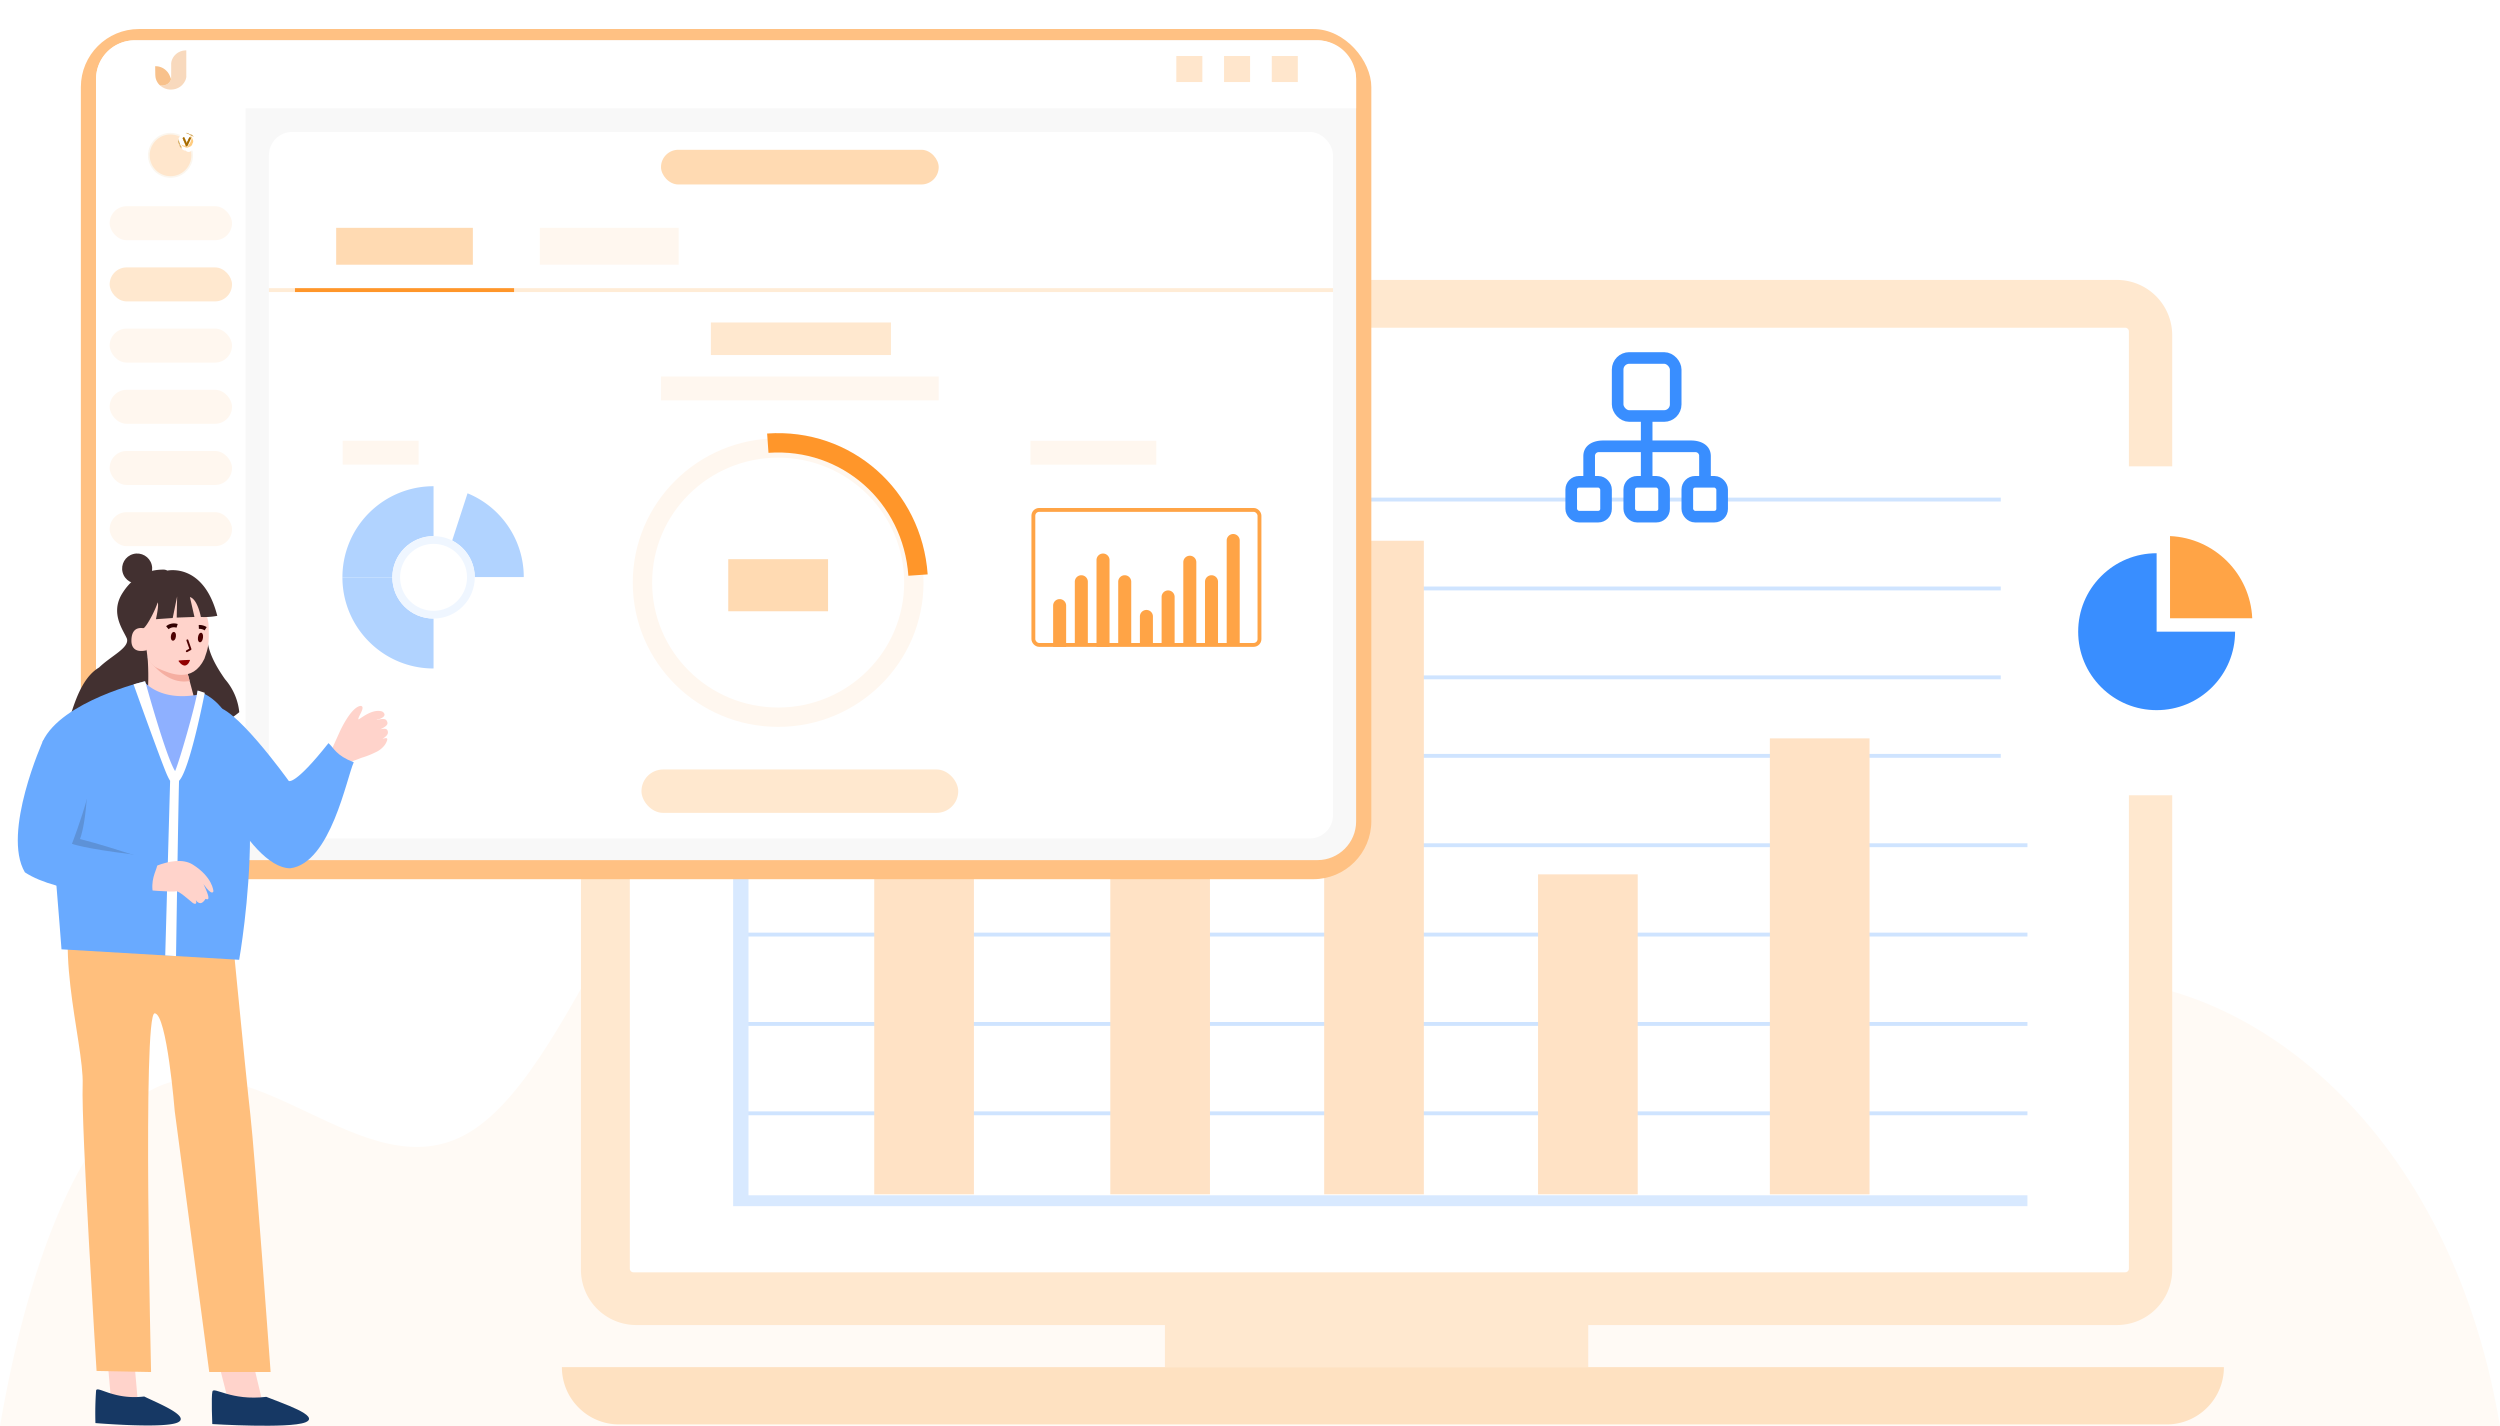 <svg xmlns="http://www.w3.org/2000/svg" xmlns:xlink="http://www.w3.org/1999/xlink" width="646" height="368.5" viewBox="0 0 646 368.5">
  <defs>
    <style>
      .cls-1 {
        fill: url(#linear-gradient);
      }

      .cls-2 {
        fill: #fffaf5;
      }

      .cls-3 {
        fill: #ffe8cf;
      }

      .cls-24, .cls-4, .cls-48 {
        fill: #fff;
      }

      .cls-5 {
        fill: #fee1c1;
      }

      .cls-6 {
        fill: #cfe4ff;
      }

      .cls-7 {
        fill: #d8e9ff;
      }

      .cls-8 {
        fill: #ffe2c5;
      }

      .cls-9 {
        fill: #ffc183;
      }

      .cls-10 {
        fill: #f8f8f8;
      }

      .cls-11 {
        fill: #fff7ef;
      }

      .cls-12 {
        opacity: 0.56;
      }

      .cls-13 {
        fill: #f2bc89;
      }

      .cls-14 {
        fill: #f29130;
      }

      .cls-15 {
        fill: #ffe6cc;
      }

      .cls-16 {
        fill: #ffdab2;
      }

      .cls-17, .cls-18, .cls-19, .cls-20, .cls-21, .cls-27, .cls-40, .cls-43 {
        fill: none;
      }

      .cls-17 {
        stroke: #ffecd6;
      }

      .cls-18, .cls-20 {
        stroke: #ff962a;
      }

      .cls-19 {
        stroke: #fff7ef;
      }

      .cls-19, .cls-20 {
        stroke-width: 5px;
      }

      .cls-21 {
        stroke: #ffa446;
      }

      .cls-22, .cls-45 {
        fill: #ffa446;
      }

      .cls-23 {
        fill: #b1d3ff;
      }

      .cls-24 {
        stroke: #eff6ff;
        stroke-width: 2px;
      }

      .cls-25 {
        fill: #d7a854;
        opacity: 0.1;
      }

      .cls-26 {
        fill: #d5ac62;
      }

      .cls-28 {
        fill: #ffcc80;
      }

      .cls-29 {
        fill: #ba6f00;
      }

      .cls-30 {
        fill: #a76c00;
      }

      .cls-31 {
        opacity: 0.5;
        clip-path: url(#clip-path);
      }

      .cls-32 {
        fill: #ffd3cb;
      }

      .cls-33 {
        fill: #163864;
      }

      .cls-34 {
        fill: #ffbf7d;
      }

      .cls-35 {
        fill: #423030;
      }

      .cls-36 {
        fill: #f5aea1;
      }

      .cls-37 {
        fill: #69aaff;
      }

      .cls-38 {
        fill: #8eb0ff;
      }

      .cls-39 {
        fill: #5d92d8;
      }

      .cls-40 {
        stroke: #707070;
      }

      .cls-41, .cls-42 {
        fill: #4d0101;
      }

      .cls-41 {
        stroke: #320101;
      }

      .cls-43 {
        stroke: #4d0101;
        stroke-width: 0.5px;
      }

      .cls-43, .cls-45 {
        stroke-linecap: round;
        stroke-linejoin: round;
      }

      .cls-44 {
        fill: #910000;
      }

      .cls-46, .cls-47, .cls-49 {
        fill: #398eff;
      }

      .cls-47, .cls-48 {
        stroke: #398eff;
      }

      .cls-48 {
        stroke-width: 3px;
      }

      .cls-50, .cls-51, .cls-52 {
        stroke: none;
      }

      .cls-51 {
        fill: #ffa446;
      }

      .cls-52 {
        fill: #398eff;
      }

      .cls-53 {
        filter: url(#矩形_6766);
      }

      .cls-54 {
        filter: url(#路径_3);
      }

      .cls-55 {
        filter: url(#联合_3);
      }

      .cls-56 {
        filter: url(#联合_1);
      }

      .cls-57 {
        filter: url(#矩形_6083);
      }

      .cls-58 {
        filter: url(#矩形_2);
      }

      .cls-59 {
        filter: url(#矩形_5606);
      }

      .cls-60 {
        filter: url(#矩形_1);
      }

      .cls-61 {
        filter: url(#矩形_6117);
      }

      .cls-62 {
        filter: url(#联合_2-6);
      }
    </style>
    <linearGradient id="linear-gradient" x1="0.931" y1="0.923" x2="0.037" y2="0.044" gradientUnits="objectBoundingBox">
      <stop offset="0" stop-color="#e9c71d"/>
      <stop offset="1" stop-color="#ffeeac"/>
    </linearGradient>
    <filter id="联合_2">
      <feOffset dx="-0.5" dy="-0.5" input="SourceAlpha"/>
      <feGaussianBlur stdDeviation="1.5" result="blur"/>
      <feFlood flood-color="#df8600" flood-opacity="0.388" result="color"/>
      <feComposite operator="out" in="SourceGraphic" in2="blur"/>
      <feComposite operator="in" in="color"/>
      <feComposite operator="in" in2="SourceGraphic"/>
    </filter>
    <filter id="联合_2-2">
      <feOffset dx="-0.5" dy="-0.5" input="SourceAlpha"/>
      <feGaussianBlur stdDeviation="1.5" result="blur-2"/>
      <feFlood flood-color="#df8600" flood-opacity="0.388" result="color-2"/>
      <feComposite operator="out" in="SourceGraphic" in2="blur-2"/>
      <feComposite operator="in" in="color-2"/>
      <feComposite operator="in" in2="SourceGraphic"/>
    </filter>
    <linearGradient id="linear-gradient-3" x1="0.931" y1="0.923" x2="0.037" y2="0.044" gradientUnits="objectBoundingBox">
      <stop offset="0" stop-color="#dd9351"/>
      <stop offset="1" stop-color="#deb896"/>
    </linearGradient>
    <filter id="联合_2-3">
      <feOffset dx="-0.5" dy="-0.5" input="SourceAlpha"/>
      <feGaussianBlur stdDeviation="1.5" result="blur-3"/>
      <feFlood flood-color="#dd9351" flood-opacity="0.388" result="color-3"/>
      <feComposite operator="out" in="SourceGraphic" in2="blur-3"/>
      <feComposite operator="in" in="color-3"/>
      <feComposite operator="in" in2="SourceGraphic"/>
    </filter>
    <filter id="联合_2-4">
      <feOffset dx="-0.5" dy="-0.5" input="SourceAlpha"/>
      <feGaussianBlur stdDeviation="1.5" result="blur-4"/>
      <feFlood flood-color="#df8600" flood-opacity="0.388" result="color-4"/>
      <feComposite operator="out" in="SourceGraphic" in2="blur-4"/>
      <feComposite operator="in" in="color-4"/>
      <feComposite operator="in" in2="SourceGraphic"/>
    </filter>
    <filter id="联合_2-5">
      <feOffset dx="-0.5" dy="-0.5" input="SourceAlpha"/>
      <feGaussianBlur stdDeviation="1.5" result="blur-5"/>
      <feFlood flood-color="#df8600" flood-opacity="0.388" result="color-5"/>
      <feComposite operator="out" in="SourceGraphic" in2="blur-5"/>
      <feComposite operator="in" in="color-5"/>
      <feComposite operator="in" in2="SourceGraphic"/>
    </filter>
    <filter id="联合_2-6">
      <feOffset dx="-0.5" dy="-0.5" input="SourceAlpha"/>
      <feGaussianBlur stdDeviation="1.5" result="blur-6"/>
      <feFlood flood-color="#df8600" flood-opacity="0.388" result="color-6"/>
      <feComposite operator="out" in="SourceGraphic" in2="blur-6"/>
      <feComposite operator="in" in="color-6"/>
      <feComposite operator="in" in2="SourceGraphic"/>
    </filter>
    <filter id="矩形_6117" x="13.397" y="0" width="348.454" height="234.684" filterUnits="userSpaceOnUse">
      <feOffset dy="2" input="SourceAlpha"/>
      <feGaussianBlur stdDeviation="2.5" result="blur-7"/>
      <feFlood flood-color="#005ae1" flood-opacity="0.102"/>
      <feComposite operator="in" in2="blur-7"/>
      <feComposite in="SourceGraphic"/>
    </filter>
    <filter id="矩形_1" x="18.822" y="4.425" width="337.605" height="223.835" filterUnits="userSpaceOnUse">
      <feOffset dy="1" input="SourceAlpha"/>
      <feGaussianBlur stdDeviation="2" result="blur-8"/>
      <feFlood flood-color="#0063e5" flood-opacity="0.059"/>
      <feComposite operator="in" in2="blur-8"/>
      <feComposite in="SourceGraphic"/>
    </filter>
    <filter id="矩形_5606" x="18.822" y="20.993" width="50.651" height="200.659" filterUnits="userSpaceOnUse">
      <feOffset input="SourceAlpha"/>
      <feGaussianBlur stdDeviation="2" result="blur-9"/>
      <feFlood flood-color="#0063e5" flood-opacity="0.059"/>
      <feComposite operator="in" in2="blur-9"/>
      <feComposite in="SourceGraphic"/>
    </filter>
    <filter id="矩形_2" x="18.822" y="4.425" width="337.605" height="29.569" filterUnits="userSpaceOnUse">
      <feOffset dy="1" input="SourceAlpha"/>
      <feGaussianBlur stdDeviation="2" result="blur-10"/>
      <feFlood flood-color="#0063e5" flood-opacity="0.059"/>
      <feComposite operator="in" in2="blur-10"/>
      <feComposite in="SourceGraphic"/>
    </filter>
    <filter id="矩形_6083" x="63.489" y="28.094" width="286.964" height="194.559" filterUnits="userSpaceOnUse">
      <feOffset dy="1" input="SourceAlpha"/>
      <feGaussianBlur stdDeviation="2" result="blur-11"/>
      <feFlood flood-color="#0063e5" flood-opacity="0.059"/>
      <feComposite operator="in" in2="blur-11"/>
      <feComposite in="SourceGraphic"/>
    </filter>
    <filter id="联合_1">
      <feOffset dx="0.5" dy="0.5" input="SourceAlpha"/>
      <feGaussianBlur stdDeviation="0.5" result="blur-12"/>
      <feFlood flood-color="#fffac9" result="color-7"/>
      <feComposite operator="out" in="SourceGraphic" in2="blur-12"/>
      <feComposite operator="in" in="color-7"/>
      <feComposite operator="in" in2="SourceGraphic"/>
    </filter>
    <filter id="联合_3">
      <feOffset dx="-0.5" dy="-0.5" input="SourceAlpha"/>
      <feGaussianBlur stdDeviation="1.5" result="blur-13"/>
      <feFlood flood-color="#f90" flood-opacity="0.302" result="color-8"/>
      <feComposite operator="out" in="SourceGraphic" in2="blur-13"/>
      <feComposite operator="in" in="color-8"/>
      <feComposite operator="in" in2="SourceGraphic"/>
    </filter>
    <filter id="路径_3">
      <feOffset dx="0.1" dy="0.1" input="SourceAlpha"/>
      <feGaussianBlur stdDeviation="0.1" result="blur-14"/>
      <feFlood flood-color="#a16000" result="color-9"/>
      <feComposite operator="out" in="SourceGraphic" in2="blur-14"/>
      <feComposite operator="in" in="color-9"/>
      <feComposite operator="in" in2="SourceGraphic"/>
    </filter>
    <clipPath id="clip-path">
      <g class="cls-62" transform="matrix(1, 0, 0, 1, 0, 0)">
        <path id="联合_2-7" data-name="联合 2" class="cls-1" d="M1.047,3.093A1,1,0,0,1,.2,2.246a1,1,0,0,1,0-1.2A1,1,0,0,1,1.047.2a1,1,0,0,1,1.2,0,1,1,0,0,1,.847.847,1,1,0,0,1,0,1.2,1,1,0,0,1-.847.847,1,1,0,0,1-1.2,0Z" transform="translate(0 0)"/>
      </g>
    </clipPath>
    <filter id="矩形_6766" x="508.001" y="111.5" width="103" height="103" filterUnits="userSpaceOnUse">
      <feOffset dy="2" input="SourceAlpha"/>
      <feGaussianBlur stdDeviation="3" result="blur-15"/>
      <feFlood flood-color="#005ae1" flood-opacity="0.102"/>
      <feComposite operator="in" in2="blur-15"/>
      <feComposite in="SourceGraphic"/>
    </filter>
  </defs>
  <g id="组_7877" data-name="组 7877" transform="translate(-1014 -3559.5)">
    <g id="组_7782" data-name="组 7782" transform="translate(0 167)">
      <g id="组_7676" data-name="组 7676" transform="translate(-54.551 -202)">
        <g id="组_7674" data-name="组 7674" transform="translate(1068.55 3600)">
          <g id="组_5786" data-name="组 5786" transform="translate(0 40.136)">
            <g id="组_5741" data-name="组 5741" transform="translate(0 0)">
              <path id="路径_2938" data-name="路径 2938" class="cls-2" d="M646,788.414H0C7.079,747.2,20.15,712.23,38.578,701.857c26.957-15.155,55.483,26.511,82.38,10.846,15.278-8.892,27.311-34.805,39.953-56.322,47.69-81.19,113.044-105.186,169.477-62.213,29.5,22.452,56.378,61.715,86.6,78.414,39.074,21.592,79.936,3.685,120.117.734C576.234,670.44,632.306,706.851,646,788.414Z" transform="translate(0 -465.55)"/>
              <g id="组_5719" data-name="组 5719" transform="translate(118.907 19)">
                <g id="组_5689" data-name="组 5689" transform="translate(0)">
                  <g id="组_5273" data-name="组 5273">
                    <g id="组_5252" data-name="组 5252">
                      <g id="图6">
                        <g id="暂无内容" transform="translate(0)">
                          <g id="组_5001" data-name="组 5001">
                            <g id="组_4995" data-name="组 4995">
                              <path id="路径_2296" data-name="路径 2296" class="cls-3" d="M611.51,440.68H229.05A14.29,14.29,0,0,0,214.69,454.9V696.521a14.29,14.29,0,0,0,14.36,14.215H365.587v10.879H474.973V710.736H611.51a14.29,14.29,0,0,0,14.36-14.215V454.9A14.29,14.29,0,0,0,611.51,440.68Z" transform="translate(-183.478 -432.98)"/>
                              <path id="路径_2297" data-name="路径 2297" class="cls-4" d="M631.616,715.439H246.145a.947.947,0,0,1-.945-.947V472.308a.947.947,0,0,1,.945-.948H631.616a.947.947,0,0,1,.945.948V714.492A.947.947,0,0,1,631.616,715.439Z" transform="translate(-201.361 -451.311)"/>
                              <path id="减去_36" data-name="减去 36" class="cls-5" d="M440.663,14.8H40.8a14.7,14.7,0,0,1-10.462-4.333A14.7,14.7,0,0,1,26,0H455.458a14.7,14.7,0,0,1-4.334,10.462A14.7,14.7,0,0,1,440.663,14.8Z" transform="translate(0.29 288.636)"/>
                              <g id="组_5101" data-name="组 5101" transform="translate(70.532 46.786)">
                                <g id="组_5034" data-name="组 5034" transform="translate(1.403 17.165)">
                                  <rect id="矩形_4917" data-name="矩形 4917" class="cls-6" width="333.051" height="1"/>
                                  <rect id="矩形_4918" data-name="矩形 4918" class="cls-6" width="333.051" height="1" transform="translate(0 22.971)"/>
                                  <rect id="矩形_4919" data-name="矩形 4919" class="cls-6" width="333.051" height="1" transform="translate(0 45.943)"/>
                                  <rect id="矩形_4920" data-name="矩形 4920" class="cls-6" width="333.051" height="1" transform="translate(0 66.227)"/>
                                  <rect id="矩形_4921" data-name="矩形 4921" class="cls-6" width="333.051" height="1" transform="translate(0 89.318)"/>
                                  <rect id="矩形_4922" data-name="矩形 4922" class="cls-6" width="333.051" height="1" transform="translate(0 112.409)"/>
                                  <rect id="矩形_4923" data-name="矩形 4923" class="cls-6" width="333.051" height="1" transform="translate(0 135.501)"/>
                                  <rect id="矩形_4924" data-name="矩形 4924" class="cls-6" width="333.051" height="1" transform="translate(0 158.592)"/>
                                </g>
                                <g id="组_5090" data-name="组 5090" transform="translate(0 0)">
                                  <g id="组_5036" data-name="组 5036">
                                    <path id="路径_2496" data-name="路径 2496" class="cls-7" d="M624.7,691.011H290.25V490.76h3.972V688.2H624.7Z" transform="translate(-290.25 -490.76)"/>
                                  </g>
                                  <rect id="矩形_4935" data-name="矩形 4935" class="cls-8" width="25.755" height="149.493" transform="translate(36.465 47.688)"/>
                                  <rect id="矩形_4936" data-name="矩形 4936" class="cls-8" width="25.755" height="99.313" transform="translate(97.463 97.868)"/>
                                  <rect id="矩形_4937" data-name="矩形 4937" class="cls-8" width="25.755" height="117.811" transform="translate(267.896 79.376)"/>
                                  <rect id="矩形_4938" data-name="矩形 4938" class="cls-8" width="25.755" height="168.876" transform="translate(152.728 28.305)"/>
                                  <rect id="矩形_4939" data-name="矩形 4939" class="cls-8" width="25.755" height="82.667" transform="translate(207.993 114.512)"/>
                                </g>
                              </g>
                            </g>
                          </g>
                        </g>
                      </g>
                    </g>
                  </g>
                </g>
              </g>
            </g>
          </g>
          <g id="组_7429" data-name="组 7429" transform="translate(20.897)">
            <g id="组_6297" data-name="组 6297">
              <g id="组_6278" data-name="组 6278">
                <g id="组_6213" data-name="组 6213">
                  <g id="组_6207" data-name="组 6207">
                    <g id="组_5987" data-name="组 5987">
                      <g class="cls-61" transform="matrix(1, 0, 0, 1, -20.9, -5.5)">
                        <rect id="矩形_6117-2" data-name="矩形 6117" class="cls-9" width="333.454" height="219.684" rx="15" transform="translate(20.9 5.5)"/>
                      </g>
                      <g class="cls-60" transform="matrix(1, 0, 0, 1, -20.9, -5.5)">
                        <rect id="矩形_1-2" data-name="矩形 1" class="cls-10" width="325.605" height="211.835" rx="10" transform="translate(24.82 9.42)"/>
                      </g>
                      <g class="cls-59" transform="matrix(1, 0, 0, 1, -20.9, -5.5)">
                        <path id="矩形_5606-2" data-name="矩形 5606" class="cls-4" d="M0,0H38.651a0,0,0,0,1,0,0V188.659a0,0,0,0,1,0,0H10a10,10,0,0,1-10-10V0A0,0,0,0,1,0,0Z" transform="translate(24.82 26.99)"/>
                      </g>
                      <g class="cls-58" transform="matrix(1, 0, 0, 1, -20.9, -5.5)">
                        <path id="矩形_2-2" data-name="矩形 2" class="cls-4" d="M10,0H315.6a10,10,0,0,1,10,10v7.569a0,0,0,0,1,0,0H0a0,0,0,0,1,0,0V10A10,10,0,0,1,10,0Z" transform="translate(24.82 9.42)"/>
                      </g>
                      <g id="组_5981" data-name="组 5981" transform="translate(7.438 47.786)">
                        <rect id="矩形_5609" data-name="矩形 5609" class="cls-11" width="31.624" height="8.784" rx="4.392"/>
                        <rect id="矩形_5610" data-name="矩形 5610" class="cls-3" width="31.624" height="8.784" rx="4.392" transform="translate(0 15.812)"/>
                        <rect id="矩形_5611" data-name="矩形 5611" class="cls-11" width="31.624" height="8.784" rx="4.392" transform="translate(0 31.624)"/>
                        <rect id="矩形_5612" data-name="矩形 5612" class="cls-11" width="31.624" height="8.784" rx="4.392" transform="translate(0 47.435)"/>
                        <rect id="矩形_5613" data-name="矩形 5613" class="cls-11" width="31.624" height="8.784" rx="4.392" transform="translate(0 63.247)"/>
                        <rect id="矩形_5614" data-name="矩形 5614" class="cls-11" width="31.624" height="8.784" rx="4.392" transform="translate(0 79.059)"/>
                      </g>
                      <g id="匡优考试logo-终稿-白" class="cls-12" transform="translate(19.2 7.53)">
                        <path id="路径_1779" data-name="路径 1779" class="cls-13" d="M86.242,1.136V7.7a2.524,2.524,0,0,1-.158.939,4,4,0,0,1-3.435,2.592c-.214.025-.458.025-.461.025a4.152,4.152,0,0,1-2.544-.924c-.053-.038-.158-.125-.153-.12h.02A3.525,3.525,0,0,0,81.237,9.9a2.225,2.225,0,0,0,1.056-1.36v0c.056-.278.036-3.987.036-3.987a2.837,2.837,0,0,1,.132-.756A3.825,3.825,0,0,1,86.242,1.136Z" transform="translate(-78.194 -1.135)"/>
                        <path id="路径_1780" data-name="路径 1780" class="cls-14" d="M4.9,252.414a2.225,2.225,0,0,1-1.056,1.36,3.527,3.527,0,0,1-1.728.306H2.1c-.069-.054-.268-.24-.293-.267a3.848,3.848,0,0,1-.909-1.8,8.335,8.335,0,0,1-.072-.884L.8,249.117h0v-.025a3.913,3.913,0,0,1,2.782,1.059A4.007,4.007,0,0,1,4.45,251.3c.058.114.1.209.137.293a3.441,3.441,0,0,1,.16.4c.021.063.13.336.155.425Z" transform="translate(-0.8 -245.008)"/>
                      </g>
                      <rect id="矩形_6119" data-name="矩形 6119" class="cls-15" width="6.728" height="6.728" transform="translate(283.063 8.97)"/>
                      <rect id="矩形_6120" data-name="矩形 6120" class="cls-15" width="6.728" height="6.728" transform="translate(295.397 8.97)"/>
                      <rect id="矩形_6121" data-name="矩形 6121" class="cls-15" width="6.728" height="6.728" transform="translate(307.731 8.97)"/>
                    </g>
                  </g>
                  <g id="组_6208" data-name="组 6208" transform="translate(48.592 27.594)">
                    <g class="cls-57" transform="matrix(1, 0, 0, 1, -69.49, -33.09)">
                      <rect id="矩形_6083-2" data-name="矩形 6083" class="cls-4" width="274.964" height="182.558" rx="6" transform="translate(69.49 33.09)"/>
                    </g>
                    <rect id="矩形_6082" data-name="矩形 6082" class="cls-16" width="71.761" height="8.97" rx="4.485" transform="translate(101.312 5.606)"/>
                    <rect id="矩形_6084" data-name="矩形 6084" class="cls-16" width="35.32" height="9.531" transform="translate(17.38 25.778)"/>
                    <rect id="矩形_6085" data-name="矩形 6085" class="cls-11" width="35.881" height="9.531" transform="translate(70.002 25.778)"/>
                    <line id="直线_9" data-name="直线 9" class="cls-17" x2="274.964" transform="translate(0 41.87)"/>
                    <line id="直线_10" data-name="直线 10" class="cls-18" x2="56.624" transform="translate(6.728 41.87)"/>
                    <rect id="矩形_6086" data-name="矩形 6086" class="cls-3" width="46.533" height="8.41" transform="translate(114.206 50.234)"/>
                    <rect id="矩形_6152" data-name="矩形 6152" class="cls-11" width="71.761" height="6.167" transform="translate(101.312 64.192)"/>
                    <g id="组_6211" data-name="组 6211" transform="translate(94.023 78.901)">
                      <g id="椭圆_821" data-name="椭圆 821" class="cls-19" transform="translate(0 1.265)">
                        <ellipse class="cls-50" cx="37.563" cy="37.282" rx="37.563" ry="37.282"/>
                        <ellipse class="cls-27" cx="37.563" cy="37.282" rx="35.063" ry="34.782"/>
                      </g>
                      <path id="路径_3614" data-name="路径 3614" class="cls-20" d="M36.7,0c0,20.406-16.3,36.32-36.7,36.32" transform="matrix(-0.07, -0.998, 0.998, -0.07, 37.458, 39.148)"/>
                      <rect id="矩形_6089" data-name="矩形 6089" class="cls-16" width="25.789" height="13.455" transform="translate(24.67 32.499)"/>
                    </g>
                    <rect id="矩形_6091" data-name="矩形 6091" class="cls-3" width="81.853" height="11.213" rx="5.606" transform="translate(96.266 165.74)"/>
                  </g>
                  <g id="组_6298" data-name="组 6298" transform="translate(245.375 108.401)">
                    <rect id="矩形_6151" data-name="矩形 6151" class="cls-11" width="32.517" height="6.167"/>
                    <g id="组_6209" data-name="组 6209" transform="translate(0.25 17.361)">
                      <g id="组_6004" data-name="组 6004">
                        <g id="矩形_5748" data-name="矩形 5748" class="cls-21">
                          <rect class="cls-50" width="59.427" height="35.881" rx="2"/>
                          <rect class="cls-27" x="0.5" y="0.5" width="58.427" height="34.881" rx="1.5"/>
                        </g>
                        <g id="组_6235" data-name="组 6235" transform="translate(5.606 6.728)">
                          <path id="矩形_5749" data-name="矩形 5749" class="cls-22" d="M0,0H3.364a0,0,0,0,1,0,0V10.652a1.682,1.682,0,0,1-1.682,1.682h0A1.682,1.682,0,0,1,0,10.652V0A0,0,0,0,1,0,0Z" transform="translate(3.364 29.153) rotate(180)"/>
                          <path id="矩形_5750" data-name="矩形 5750" class="cls-22" d="M0,0H3.364a0,0,0,0,1,0,0V16.258A1.682,1.682,0,0,1,1.682,17.94h0A1.682,1.682,0,0,1,0,16.258V0A0,0,0,0,1,0,0Z" transform="translate(8.97 28.592) rotate(180)"/>
                          <path id="矩形_5752" data-name="矩形 5752" class="cls-22" d="M0,0H3.364a0,0,0,0,1,0,0V16.258A1.682,1.682,0,0,1,1.682,17.94h0A1.682,1.682,0,0,1,0,16.258V0A0,0,0,0,1,0,0Z" transform="translate(20.183 28.592) rotate(180)"/>
                          <path id="矩形_5753" data-name="矩形 5753" class="cls-22" d="M0,0H3.364a0,0,0,0,1,0,0V7.288A1.682,1.682,0,0,1,1.682,8.97h0A1.682,1.682,0,0,1,0,7.288V0A0,0,0,0,1,0,0Z" transform="translate(25.789 28.592) rotate(180)"/>
                          <path id="矩形_5754" data-name="矩形 5754" class="cls-22" d="M0,0H3.364a0,0,0,0,1,0,0V12.334a1.682,1.682,0,0,1-1.682,1.682h0A1.682,1.682,0,0,1,0,12.334V0A0,0,0,0,1,0,0Z" transform="translate(31.396 28.592) rotate(180)"/>
                          <path id="矩形_5755" data-name="矩形 5755" class="cls-22" d="M0,0H3.364a0,0,0,0,1,0,0V21.3a1.682,1.682,0,0,1-1.682,1.682h0A1.682,1.682,0,0,1,0,21.3V0A0,0,0,0,1,0,0Z" transform="translate(37.002 28.592) rotate(180)"/>
                          <path id="矩形_5756" data-name="矩形 5756" class="cls-22" d="M0,0H3.364a0,0,0,0,1,0,0V16.258A1.682,1.682,0,0,1,1.682,17.94h0A1.682,1.682,0,0,1,0,16.258V0A0,0,0,0,1,0,0Z" transform="translate(42.608 28.592) rotate(180)"/>
                          <path id="矩形_5757" data-name="矩形 5757" class="cls-22" d="M0,0H3.364a0,0,0,0,1,0,0V26.911a1.682,1.682,0,0,1-1.682,1.682h0A1.682,1.682,0,0,1,0,26.911V0A0,0,0,0,1,0,0Z" transform="translate(48.215 28.592) rotate(180)"/>
                          <path id="矩形_5751" data-name="矩形 5751" class="cls-22" d="M0,0H3.364a0,0,0,0,1,0,0V22.425a1.682,1.682,0,0,1-1.682,1.682h0A1.682,1.682,0,0,1,0,22.425V0A0,0,0,0,1,0,0Z" transform="translate(14.577 29.153) rotate(180)"/>
                        </g>
                      </g>
                    </g>
                  </g>
                  <g id="组_6297-2" data-name="组 6297" transform="translate(67.587 108.385)">
                    <rect id="矩形_6087" data-name="矩形 6087" class="cls-11" width="19.622" height="6.167" transform="translate(0.067)"/>
                    <g id="组_6210" data-name="组 6210" transform="translate(0 11.754)">
                      <circle id="椭圆_796" data-name="椭圆 796" class="cls-4" cx="23.547" cy="23.547" r="23.547"/>
                      <path id="减去_55" data-name="减去 55" class="cls-23" d="M23.547,0H0A23.4,23.4,0,0,0,1.85,9.165,23.47,23.47,0,0,0,6.9,16.65,23.469,23.469,0,0,0,14.381,21.7a23.4,23.4,0,0,0,9.165,1.851V0Z" transform="translate(0 23.547)"/>
                      <path id="减去_53" data-name="减去 53" class="cls-23" d="M23.547,23.547H0A23.528,23.528,0,0,1,23.547,0V23.546Z"/>
                      <path id="减去_54" data-name="减去 54" class="cls-23" d="M14.528,21.647h0a23.369,23.369,0,0,1-10.46-8.464A23.256,23.256,0,0,1,0,0H21.562L14.528,21.647Z" transform="translate(46.856 23.476) rotate(180)"/>
                      <g id="椭圆_797" data-name="椭圆 797" class="cls-24" transform="translate(12.895 12.895)">
                        <circle class="cls-50" cx="10.652" cy="10.652" r="10.652"/>
                        <circle class="cls-27" cx="10.652" cy="10.652" r="9.652"/>
                      </g>
                    </g>
                  </g>
                </g>
              </g>
            </g>
            <g id="组_7428" data-name="组 7428" transform="translate(17.349 28.819)">
              <g id="组_4442" data-name="组 4442" transform="translate(0)">
                <circle id="椭圆_43" data-name="椭圆 43" class="cls-25" cx="5.817" cy="5.817" r="5.817"/>
                <circle id="椭圆_42" data-name="椭圆 42" class="cls-15" cx="5.39" cy="5.39" r="5.39" transform="translate(0.428 0.428)"/>
              </g>
              <g id="组件_38_2" data-name="组件 38 – 2" transform="translate(7.777 0.02)">
                <g id="组_162" data-name="组 162" transform="translate(0)">
                  <g data-type="innerShadowGroup">
                    <path id="联合_1-2" data-name="联合 1" class="cls-26" d="M1.5,4.128l-.061-.061H1.355a1,1,0,0,1-1-1V2.98L.293,2.918a1,1,0,0,1,0-1.414l.062-.062V1.355a1,1,0,0,1,1-1h.087L1.5.293a1,1,0,0,1,1.415,0l.061.061h.087a1,1,0,0,1,1,1v.087l.062.062a1,1,0,0,1,0,1.414l-.062.062v.086a1,1,0,0,1-1,1H2.979l-.061.061a1,1,0,0,1-1.415,0Z" transform="translate(0 0)"/>
                    <g class="cls-56" transform="matrix(1, 0, 0, 1, -46.02, -34.34)">
                      <path id="联合_1-3" data-name="联合 1" class="cls-4" d="M1.5,4.128l-.061-.061H1.355a1,1,0,0,1-1-1V2.98L.293,2.918a1,1,0,0,1,0-1.414l.062-.062V1.355a1,1,0,0,1,1-1h.087L1.5.293a1,1,0,0,1,1.415,0l.061.061h.087a1,1,0,0,1,1,1v.087l.062.062a1,1,0,0,1,0,1.414l-.062.062v.086a1,1,0,0,1-1,1H2.979l-.061.061a1,1,0,0,1-1.415,0Z" transform="translate(46.02 34.34)"/>
                    </g>
                  </g>
                  <path id="联合_7" data-name="联合 7" class="cls-27" d="M1.5,4.128l-.061-.061H1.355a1,1,0,0,1-1-1V2.98L.293,2.918a1,1,0,0,1,0-1.414l.062-.062V1.355a1,1,0,0,1,1-1h.087L1.5.293a1,1,0,0,1,1.415,0l.061.061h.087a1,1,0,0,1,1,1v.087l.062.062a1,1,0,0,1,0,1.414l-.062.062v.086a1,1,0,0,1-1,1H2.979l-.061.061a1,1,0,0,1-1.415,0Z" transform="translate(0 0)"/>
                  <g data-type="innerShadowGroup">
                    <path id="联合_3-2" data-name="联合 3" class="cls-28" d="M1.047,3.093A1,1,0,0,1,.2,2.246a1,1,0,0,1,0-1.2A1,1,0,0,1,1.047.2a1,1,0,0,1,1.2,0,1,1,0,0,1,.847.847,1,1,0,0,1,0,1.2,1,1,0,0,1-.847.847,1,1,0,0,1-1.2,0Z" transform="translate(0.609 0.519)"/>
                    <g class="cls-55" transform="matrix(1, 0, 0, 1, -46.02, -34.34)">
                      <path id="联合_3-3" data-name="联合 3" class="cls-4" d="M1.047,3.093A1,1,0,0,1,.2,2.246a1,1,0,0,1,0-1.2A1,1,0,0,1,1.047.2a1,1,0,0,1,1.2,0,1,1,0,0,1,.847.847,1,1,0,0,1,0,1.2,1,1,0,0,1-.847.847,1,1,0,0,1-1.2,0Z" transform="translate(46.63 34.86)"/>
                    </g>
                  </g>
                  <g data-type="innerShadowGroup">
                    <path id="路径_3-2" data-name="路径 3" class="cls-29" d="M336.515,157.569h0a.253.253,0,0,1-.229-.154l-.775-1.812a.253.253,0,0,1,.465-.2l.551,1.289.6-1.3a.253.253,0,1,1,.459.212l-.836,1.812A.253.253,0,0,1,336.515,157.569Z" transform="translate(-334.289 -154.09)"/>
                    <g class="cls-54" transform="matrix(1, 0, 0, 1, -46.02, -34.34)">
                      <path id="路径_3-3" data-name="路径 3" class="cls-4" d="M336.515,157.569h0a.253.253,0,0,1-.229-.154l-.775-1.812a.253.253,0,0,1,.465-.2l.551,1.289.6-1.3a.253.253,0,1,1,.459.212l-.836,1.812A.253.253,0,0,1,336.515,157.569Z" transform="translate(-288.27 -119.75)"/>
                    </g>
                  </g>
                  <path id="路径_3-4" data-name="路径 3" class="cls-30" d="M336.515,157.569h0a.253.253,0,0,1-.229-.154l-.775-1.812a.253.253,0,0,1,.465-.2l.551,1.289.6-1.3a.253.253,0,1,1,.459.212l-.836,1.812A.253.253,0,0,1,336.515,157.569Z" transform="translate(-334.289 -154.09)"/>
                </g>
              </g>
            </g>
          </g>
        </g>
        <g id="组_6149" data-name="组 6149" transform="translate(1073.15 3733.309)">
          <path id="路径_3333" data-name="路径 3333" class="cls-32" d="M1.589,12.089h8.776L8.742,1.011,0,0Z" transform="matrix(-0.995, 0.105, -0.105, -0.995, 63.01, 222.542)"/>
          <rect id="矩形_5527" data-name="矩形 5527" class="cls-32" width="6.865" height="17.872" transform="matrix(-0.996, 0.087, -0.087, -0.996, 30.995, 223.155)"/>
          <path id="路径_3334" data-name="路径 3334" class="cls-33" d="M11.044,7.467C7.195,5.878-3.225,2.516.984.865S25.007.433,25.007.433s.3,7.077-.033,8.417S20.13,6.367,11.044,7.467Z" transform="translate(75.26 229.603) rotate(180)"/>
          <path id="路径_3335" data-name="路径 3335" class="cls-33" d="M9.543,7.486C6.217,5.9-2.787,2.534.85.884S22.023.4,22.023.4a81.221,81.221,0,0,1-.029,8.417C21.7,10.157,17.394,6.385,9.543,7.486Z" transform="matrix(-1, -0.017, 0.017, -1, 42.077, 229.691)"/>
          <path id="路径_3331" data-name="路径 3331" class="cls-34" d="M17.777,127.518S10.37,78.005,8.719,68.265,0,2.075,0,2.075l15.838-.83,12.44,66.894s3.341,25.082,6.5,24.93S30.849.458,30.849.458L44.928,0s7.294,62.812,7.459,73.661,10.968,39.551,2.711,51.726C42.547,125.691,17.777,127.518,17.777,127.518Z" transform="translate(65.22 217.795) rotate(-177)"/>
          <g id="组_5687" data-name="组 5687" transform="translate(0 0)">
            <g id="组_5516" data-name="组 5516">
              <g id="组_5515" data-name="组 5515" transform="matrix(0.966, -0.259, 0.259, 0.966, 2.133, 11.78)">
                <path id="路径_3191" data-name="路径 3191" class="cls-35" d="M0,0S-.192,23.307,4.257,24.467,14.895,22.63,14.895,22.63a15.328,15.328,0,0,0-1.354-9.188C12.1,9.5,10.7,4.346,12.367.56,8.053.12,0,0,0,0Z" transform="translate(29.656 23.929)"/>
                <path id="路径_3179" data-name="路径 3179" class="cls-32" d="M4.237,0,0,13.587l9.031,5.2,4.627-2.068V5.984Z" transform="translate(20.591 26.663)"/>
                <path id="路径_3194" data-name="路径 3194" class="cls-36" d="M0,0S1.565,7.85,7.509,9.1a8.474,8.474,0,0,0-.16-4.779L0,0" transform="translate(25.523 27.479) rotate(-8)"/>
                <path id="路径_3177" data-name="路径 3177" class="cls-32" d="M1.818.609s-4.7,14.482,1.007,17.837c3.243,1.845,8.558,4.868,12.3-1.118,1.23-2.582,1.7-3.578,2-8.629.106-1.776-.763-3.979-.524-7.159C10.73-1.256,1.818.609,1.818.609Z" transform="translate(27.18 11.437) rotate(9)"/>
                <path id="路径_3176" data-name="路径 3176" class="cls-35" d="M36.081.973s9.6.368,9.432,14.626a17.821,17.821,0,0,1-4.176-.815s.391-4.641-1.4-5.7c-.1,2.554-.2,5.267-.2,5.267L35.27,13.321l1.522-5.261-2.548,5.1-4.268-.827s1.754-3.309,1.555-4.07c-.926,1.522-4.268,5.326-5.459,5.591a70.805,70.805,0,0,1-.91,8.356c-1.684,8.184-5.67,19.679-12.034,21.211-8.8.073-17.684,1.5-10.5-13.421,2.835-4.434,5.947-8.3,9.922-9.414,3.78-2.108,8.859-2.85,8.884-5.29-.209-2.144-2.684-7.437,1.9-11.686S32.369-.3,35.27.488A2.093,2.093,0,0,1,36.081.973Z" transform="translate(0 5.446)"/>
                <ellipse id="椭圆_702" data-name="椭圆 702" class="cls-35" cx="3.883" cy="3.883" rx="3.883" ry="3.883" transform="translate(24.796)"/>
                <path id="路径_3178" data-name="路径 3178" class="cls-32" d="M4.977.919S1.235-2.16.065,2.955c-.214,1.1-.075,2.977,3.258,3.08A10.937,10.937,0,0,0,4.977.919Z" transform="translate(22.275 18.879)"/>
              </g>
              <path id="路径_3180" data-name="路径 3180" class="cls-37" d="M9684.857,18197.311s-21.429,5.053-26.342,15.529c1.891,13.865,4.871,53.7,4.871,53.7l45.911,2.707s11.064-62.293-10.741-69.455c-1.235,8.385-4.8,8.031-6.03,8.924C9690.493,18207.254,9684.857,18197.311,9684.857,18197.311Z" transform="translate(-9652.095 -18160.045)"/>
              <path id="路径_3186" data-name="路径 3186" class="cls-38" d="M10125.63,17854.973s4.052,5.061,14.066,3.111c-.479,2.281-1.374,7.2-2.289,10.3a44.021,44.021,0,0,1-4.063,9.557l-5.053-9.244-3.718-13.105Z" transform="translate(-10092.789 -17817.453)"/>
              <path id="路径_3185" data-name="路径 3185" class="cls-4" d="M1037.2-825.477l-1.263,45.11,2.792.18s.6-39.71.778-45.29c2.817-2.884,6.643-22.744,6.643-22.744s-.485-.175-1.849-.6c-.492,3.694-4.781,18.6-5.823,20.806-2.369-3.665-7.734-23.216-7.734-23.216l-2.246.613-.747.213s7.706,21.584,8.807,23.724A9.533,9.533,0,0,0,1037.2-825.477Z" transform="translate(-997.84 888.434)"/>
              <path id="路径_3182" data-name="路径 3182" class="cls-32" d="M.88,6.071s8.186,1.9,8.845,1.683,3.264,2.91,3.865,3.529,1.173.512.942-.518c.9,1.616,1.881.77,2.535,0,.981.616,1.145-.231,0-3.847,1.881,3.693,2.289,2.154,2.289,2.154s.327-3.616-4.333-7.54S0,2.461,0,2.461Z" transform="translate(30.116 85.171) rotate(-8)"/>
              <g id="组_5540" data-name="组 5540" transform="translate(11.686 61.069)">
                <path id="路径_3196" data-name="路径 3196" class="cls-39" d="M10791.234,18429.818s.033,17.9-4.006,19.977-.438-8.207-.438-8.207Z" transform="translate(-10784.855 -18429.818)"/>
                <path id="路径_3197" data-name="路径 3197" class="cls-39" d="M10723.05,18526.678s-19.04-6.326-21.369-5.926,7.351,5.635,7.351,5.635Z" transform="translate(-10701.318 -18504.506)"/>
              </g>
              <path id="路径_3181" data-name="路径 3181" class="cls-37" d="M9628.6,18268.625s-10.735,23.867-4.714,34.063c8.477,5.656,28.3,6.625,33.212,6.008-1.842-7.863,6.379-9.211-5.784-10.687s-15.267-2.687-15.267-2.687,9.214-23.586,4.67-26.656S9628.6,18268.625,9628.6,18268.625Z" transform="translate(-9622.054 -18216.09)"/>
              <path id="路径_2856" data-name="路径 2856" class="cls-32" d="M.022,9.642s-.361-7.2,1.861-8.456C3.17.893,2.384,4.29,2.89,4.6,3.359,4.094,4.727.512,7.36,0c.249-.027,2.012.187.276,2.09-.814.718-.347.434-.347.434S8.76,1,9.524,1.589c.675.422.96.966-.465,2.731.914-.71,1.425-.981,1.905-.5s.51,1.131-.27,2.444c.6-.528.963-.93,1.215-.347a4.125,4.125,0,0,1-.043,1.853,6.05,6.05,0,0,1-1.222,2.434,22.022,22.022,0,0,1-2.557,2.878c-2.311,2.623-3.774,3.989-3.774,3.989l-3.94.1Z" transform="matrix(0.891, 0.454, -0.454, 0.891, 87.545, 41.678)"/>
              <path id="路径_3210" data-name="路径 3210" class="cls-37" d="M19.71,40.011S38.481,12.884,32.5,3.436C25.7-4.649,4.813,3.991.59,4.577,1.624,9.479.272,10.82,0,12.747c14.024,1.3,13.775,3.287,13.775,3.287s-9.288,23.7-5.382,26.634S19.71,40.011,19.71,40.011Z" transform="matrix(-0.545, 0.839, -0.839, -0.545, 90.973, 60.163)"/>
              <path id="路径_3342" data-name="路径 3342" class="cls-40" d="M166.727,105.564" transform="translate(-162.974 -45.734)"/>
            </g>
            <path id="路径_3187" data-name="路径 3187" class="cls-41" d="M2.224,0A2.644,2.644,0,0,1,0,1.272" transform="translate(40.753 24.115) rotate(-161)"/>
            <path id="路径_3188" data-name="路径 3188" class="cls-41" d="M0,1.059A3.074,3.074,0,0,1,1.5,0" transform="translate(47.582 22.505) rotate(50)"/>
            <ellipse id="椭圆_703" data-name="椭圆 703" class="cls-42" cx="0.652" cy="1.247" rx="0.652" ry="1.247" transform="translate(46.733 24.602) rotate(8)"/>
            <ellipse id="椭圆_704" data-name="椭圆 704" class="cls-42" cx="0.652" cy="1.145" rx="0.652" ry="1.145" transform="translate(39.719 24.392) rotate(8)"/>
            <path id="路径_3189" data-name="路径 3189" class="cls-43" d="M.915,2.808,0,.577.915,0" transform="translate(44.588 29.51) rotate(-177)"/>
            <path id="路径_3190" data-name="路径 3190" class="cls-44" d="M2.956,1.462h0C3.107,1.549,2.348-.044,1.428,0S0,1.226,0,1.226s.89.164,1.793.236C2.463,1.488,2.919,1.615,2.956,1.462Z" transform="translate(44.7 32.935) rotate(171)"/>
          </g>
        </g>
      </g>
      <g id="组_7684" data-name="组 7684" transform="translate(1538.528 3518.64)">
        <g class="cls-53" transform="matrix(1, 0, 0, 1, -524.53, -126.14)">
          <rect id="矩形_6766-2" data-name="矩形 6766" class="cls-4" width="85" height="85" rx="8" transform="translate(517 118.5)"/>
        </g>
        <g id="组_7471" data-name="组 7471" transform="translate(-1390.259 -1865.371)">
          <g id="交叉_7" data-name="交叉 7" class="cls-45" transform="translate(1425.465 1877.731)">
            <path class="cls-50" d="M 20.617 19.765 L 2.501 19.765 L 2.501 1.649 C 7.099 2.201 11.377 4.275 14.684 7.582 C 17.99 10.888 20.064 15.167 20.617 19.765 Z"/>
            <path class="cls-51" d="M 18.85 18.265 C 18.084 14.643 16.284 11.303 13.623 8.642 C 10.962 5.981 7.623 4.181 4.001 3.416 L 4.001 18.265 L 18.85 18.265 M 22.244 21.265 L 1.001 21.265 L 1.001 0.022 C 12.502 0.53 21.735 9.763 22.244 21.265 Z"/>
          </g>
          <g id="减去_59" data-name="减去 59" class="cls-46" transform="translate(1402.731 1882.185)">
            <path class="cls-50" d="M 20.273 39.047 C 15.259 39.047 10.545 37.094 6.999 33.548 C 3.453 30.003 1.5 25.288 1.5 20.273 C 1.5 15.259 3.453 10.544 6.999 6.999 C 10.189 3.809 14.324 1.908 18.773 1.559 L 18.773 20.273 L 18.773 21.773 L 20.273 21.773 L 38.988 21.773 C 38.639 26.222 36.738 30.358 33.548 33.548 C 30.002 37.094 25.288 39.047 20.273 39.047 Z"/>
            <path class="cls-52" d="M 20.273 37.547 C 24.887 37.547 29.225 35.75 32.487 32.487 C 35.031 29.944 36.684 26.746 37.289 23.273 L 17.273 23.273 L 17.273 3.258 C 13.801 3.863 10.603 5.515 8.06 8.059 C 4.797 11.322 3 15.659 3 20.273 C 3 24.887 4.797 29.225 8.06 32.488 C 11.322 35.75 15.659 37.547 20.273 37.547 M 20.273 40.547 C 14.858 40.547 9.767 38.438 5.939 34.609 C 2.109 30.78 -1.837158265516337e-07 25.689 -1.837158265516337e-07 20.273 C -1.837158265516337e-07 14.858 2.109 9.767 5.939 5.938 C 9.767 2.109 14.858 -1.837158265516337e-07 20.273 -1.837158265516337e-07 L 20.273 20.273 L 40.547 20.273 C 40.547 25.689 38.438 30.78 34.609 34.609 C 30.78 38.438 25.689 40.547 20.273 40.547 Z"/>
          </g>
        </g>
      </g>
    </g>
    <g id="组_7789" data-name="组 7789" transform="translate(576 57)">
      <g id="组_7788" data-name="组 7788" transform="translate(847.632 3616.817)">
        <path id="路径_4458" data-name="路径 4458" class="cls-47" d="M163.013,567.568H161v-6.2c0-2.482,2.171-3.564,4.653-3.564h22.638c2.482,0,4.653,1.082,4.653,3.564v6.2h-2.013v-6.2a1.465,1.465,0,0,0-1.551-1.551H164.564a1.465,1.465,0,0,0-1.551,1.551Z" transform="translate(-161 -557.8)"/>
      </g>
      <rect id="矩形_6818" data-name="矩形 6818" class="cls-48" width="15" height="15" rx="3" transform="translate(856 3595)"/>
      <rect id="矩形_6819" data-name="矩形 6819" class="cls-48" width="9" height="9" rx="2" transform="translate(844 3627)"/>
      <rect id="矩形_6820" data-name="矩形 6820" class="cls-48" width="9" height="9" rx="2" transform="translate(859 3627)"/>
      <rect id="矩形_6821" data-name="矩形 6821" class="cls-48" width="9" height="9" rx="2" transform="translate(874 3627)"/>
      <rect id="矩形_6822" data-name="矩形 6822" class="cls-49" width="3" height="17" transform="translate(862 3610)"/>
    </g>
  </g>
</svg>

